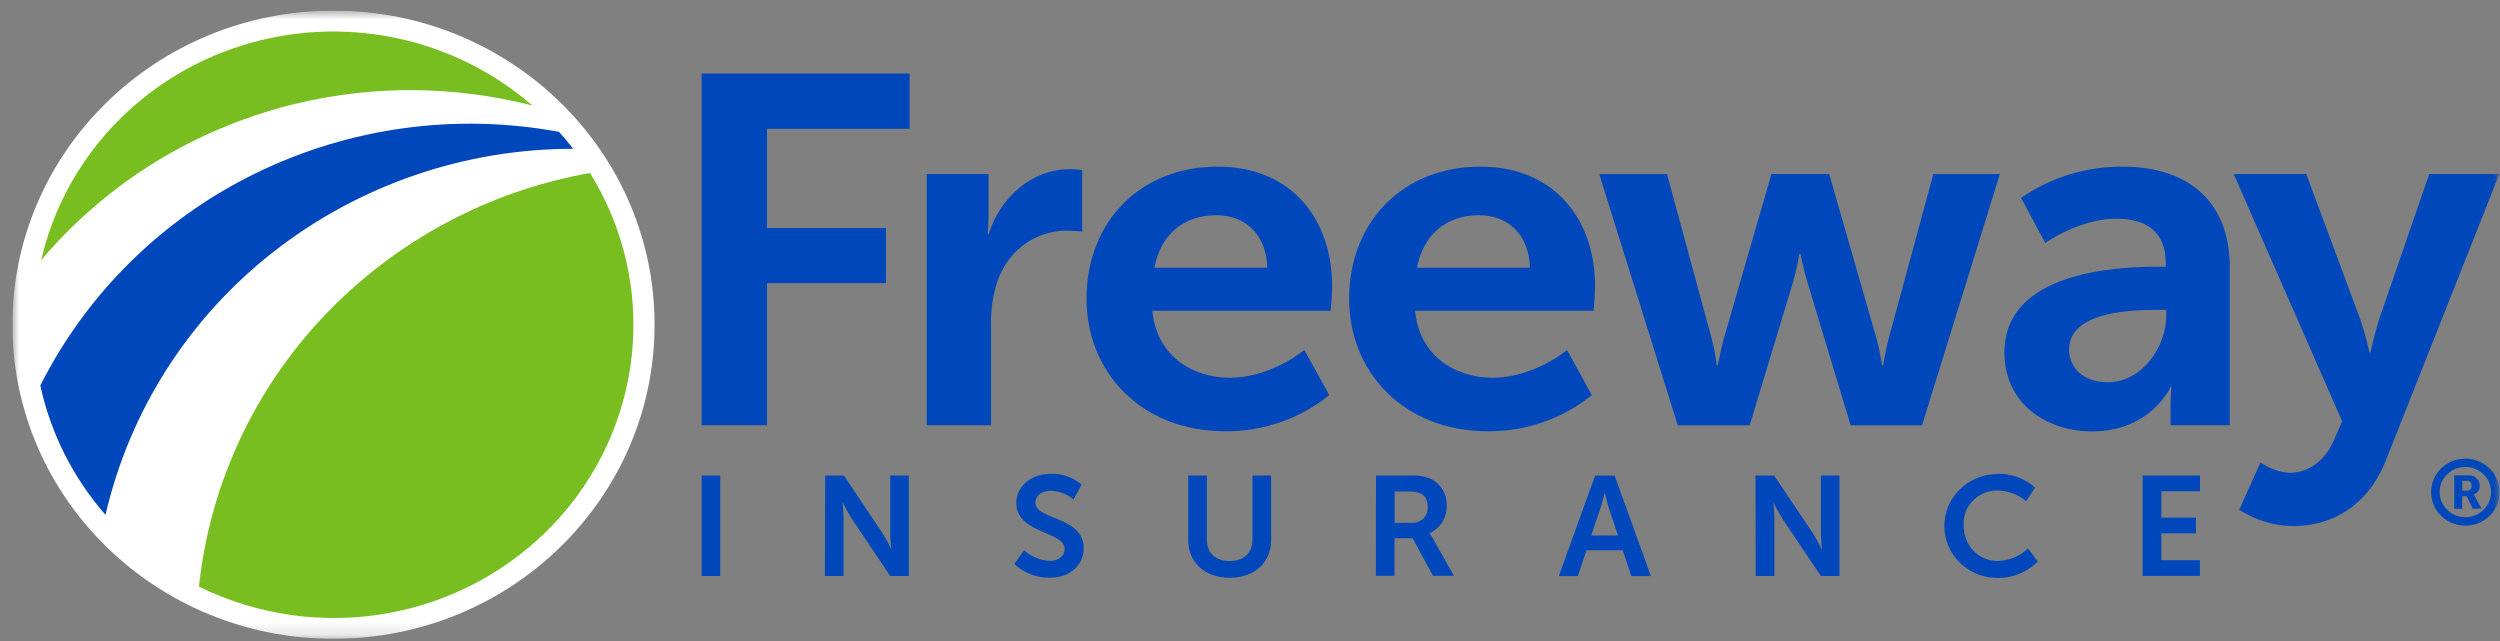 <svg xmlns="http://www.w3.org/2000/svg" width="195" height="50" viewBox="0 0 195 50" fill="none"><rect x="0" y="0" width="195" height="50" fill="#808080" stroke="none"/><g clip-path="url(#clip0_11207_4060)"><mask id="mask0_11207_4060" style="mask-type:luminance" maskUnits="userSpaceOnUse" x="0" y="0" width="195" height="50"><path d="M0.968 0.828H194.968V49.828H0.968V0.828Z" fill="white"></path></mask><g mask="url(#mask0_11207_4060)"><path d="M26.012 49.828C39.842 49.828 51.056 38.859 51.056 25.328C51.056 11.797 39.842 0.828 26.012 0.828C12.18 0.828 0.968 11.797 0.968 25.328C0.968 38.859 12.18 49.828 26.012 49.828Z" fill="white"></path><path d="M26.012 48.197C38.922 48.197 49.385 37.96 49.385 25.328C49.385 12.698 38.922 2.461 26.012 2.461C13.102 2.461 2.635 12.698 2.635 25.328C2.635 37.958 13.102 48.197 26.012 48.197Z" fill="white"></path><path d="M3.145 30.068C3.955 33.803 5.704 37.274 8.229 40.158C10.113 32.028 14.744 24.783 21.352 19.627C28.01 14.428 36.236 11.603 44.708 11.607C44.357 11.151 43.987 10.71 43.601 10.284C35.578 8.799 27.287 9.929 19.964 13.504C12.683 17.051 6.775 22.87 3.145 30.068Z" fill="#0047BB"></path><path d="M15.518 45.758C20.059 47.993 25.202 48.723 30.192 47.84C35.17 46.965 39.73 44.519 43.193 40.865C46.63 37.238 48.772 32.592 49.288 27.64C49.8 22.703 48.654 17.735 46.022 13.491C38.077 14.901 30.801 18.813 25.271 24.646C19.783 30.437 16.357 37.852 15.518 45.758ZM32.024 7.032C35.229 7.032 38.423 7.435 41.523 8.231C38.474 5.583 34.786 3.764 30.818 2.949C26.84 2.129 22.717 2.338 18.845 3.557C14.986 4.768 11.51 6.952 8.757 9.895C6.021 12.819 4.108 16.405 3.21 20.294C6.73 16.131 11.131 12.79 16.1 10.508C21.091 8.212 26.526 7.026 32.026 7.032H32.024Z" fill="#78BE21"></path><path d="M54.726 5.733H70.949V10.047H59.824V17.791H69.106V22.084H59.824V33.173H54.727L54.726 5.733ZM83.506 13.19C80.424 13.19 78.016 15.435 77.108 18.262H77.027C77.08 17.803 77.106 17.341 77.108 16.879V13.573H72.288V33.173H77.3V25.365C77.272 24.273 77.418 23.184 77.734 22.138C78.676 19.201 81.094 17.99 83.222 17.99C83.621 17.989 84.016 18.015 84.411 18.067V13.272C84.112 13.222 83.81 13.194 83.506 13.19ZM94.979 12.998C100.788 12.998 103.908 17.145 103.908 22.351C103.908 22.932 103.79 24.245 103.79 24.245H89.885C90.201 27.684 92.924 29.463 95.926 29.463C99.168 29.463 101.735 27.302 101.735 27.302L103.686 30.82C101.397 32.663 98.535 33.659 95.587 33.639C88.91 33.639 84.75 28.924 84.75 23.319C84.75 17.252 88.975 12.998 94.979 12.998ZM98.852 20.885C98.772 18.216 97.076 16.786 94.861 16.786C92.293 16.786 90.517 18.332 90.041 20.885H98.852ZM115.465 12.998C121.269 12.998 124.417 17.145 124.417 22.351C124.417 22.932 124.299 24.245 124.299 24.245H110.377C110.693 27.684 113.419 29.463 116.421 29.463C119.663 29.463 122.231 27.302 122.231 27.302L124.163 30.82C121.876 32.663 119.015 33.66 116.068 33.639C109.391 33.639 105.231 28.924 105.231 23.319C105.24 17.252 109.472 12.998 115.465 12.998ZM119.338 20.885C119.259 18.216 117.557 16.786 115.347 16.786C112.779 16.786 111.003 18.332 110.527 20.885H119.338ZM168.261 20.806H168.932V20.535C168.932 17.948 167.274 17.059 165.057 17.059C162.173 17.059 159.531 18.953 159.531 18.953L157.646 15.435C159.963 13.834 162.723 12.982 165.547 12.998C170.843 12.998 173.921 15.861 173.921 20.834V33.173H169.304V31.551C169.304 31.089 169.328 30.629 169.378 30.169H169.304C169.341 30.169 167.762 33.649 163.179 33.649C159.583 33.649 156.346 31.444 156.346 27.5C156.332 21.231 164.983 20.806 168.261 20.806ZM164.427 29.813C167.075 29.813 168.969 27.048 168.969 24.633V24.171H168.101C165.533 24.171 161.387 24.521 161.387 27.265C161.387 28.574 162.373 29.813 164.427 29.813ZM189.483 13.573L185.573 24.905C185.303 25.755 185.079 26.618 184.9 27.489H184.818C184.622 26.588 184.372 25.698 184.071 24.826L179.886 13.573H174.231L182.69 32.865L182.048 34.327C181.295 36.068 179.953 36.88 178.572 36.88C177.76 36.82 176.98 36.539 176.319 36.068L174.662 39.757C175.905 40.569 177.356 41.013 178.845 41.034C181.808 41.034 184.545 39.557 185.997 36.161L194.949 13.573H189.483ZM150.803 13.573L147.316 26.411C147.04 27.453 146.884 28.494 146.884 28.494H146.803C146.803 28.494 146.648 27.453 146.369 26.411L142.676 13.573H138.172L134.458 26.413C134.181 27.454 133.987 28.496 133.987 28.496H133.908C133.822 27.794 133.69 27.098 133.511 26.413L130.024 13.575H124.74L130.865 33.175H136.477L139.874 21.928C140.078 21.231 140.235 20.521 140.345 19.803H140.44C140.44 19.803 140.638 20.887 140.952 21.928L144.35 33.175H149.92L155.988 13.575H150.805L150.803 13.573ZM54.726 37.092H56.182V44.928H54.726V37.092ZM64.366 37.092H65.821L68.856 41.624C69.101 42.014 69.321 42.419 69.521 42.835C69.521 42.835 69.44 42.083 69.44 41.622V37.092H70.886V44.928H69.44L66.406 40.411C66.162 40.02 65.94 39.615 65.741 39.199H65.718C65.718 39.199 65.798 39.951 65.798 40.411V44.928H64.343L64.366 37.092ZM79.88 42.923C80.427 43.42 81.134 43.712 81.879 43.752C82.487 43.752 83.043 43.444 83.043 42.802C83.043 41.419 79.274 41.642 79.274 39.235C79.274 37.93 80.427 36.962 81.96 36.962C82.841 36.927 83.706 37.226 84.367 37.802L83.736 38.957C83.237 38.541 82.614 38.301 81.963 38.275C81.286 38.275 80.757 38.663 80.757 39.199C80.757 40.581 84.528 40.249 84.528 42.756C84.528 44.001 83.558 45.061 81.882 45.061C80.856 45.077 79.864 44.694 79.118 43.994L79.88 42.923ZM92.679 37.092H94.136V42.116C94.136 43.166 94.838 43.761 95.906 43.761C96.975 43.761 97.693 43.166 97.693 42.107V37.092H99.148V42.116C99.148 43.873 97.848 45.066 95.921 45.066C93.993 45.066 92.679 43.873 92.679 42.116V37.092ZM107.328 37.092H109.915C110.462 37.05 111.012 37.127 111.525 37.314C111.938 37.501 112.284 37.806 112.518 38.189C112.751 38.57 112.862 39.011 112.836 39.456C112.853 39.906 112.735 40.348 112.493 40.73C112.251 41.113 111.899 41.416 111.483 41.6C111.589 41.717 111.677 41.845 111.753 41.983L113.402 44.911H111.776L110.183 41.983H108.769V44.911H107.315L107.328 37.092ZM110.093 40.779C110.4 40.806 110.705 40.713 110.943 40.52C111.086 40.403 111.198 40.254 111.27 40.085C111.342 39.916 111.372 39.732 111.356 39.549C111.356 38.796 111.031 38.332 109.892 38.332H108.783V40.784L110.093 40.779ZM126.573 42.923H123.745L123.07 44.933H121.59L124.417 37.097H125.941L128.767 44.932H127.246L126.573 42.923ZM125.158 38.451C125.158 38.451 124.978 39.227 124.823 39.668L124.112 41.766H126.209L125.497 39.668C125.378 39.266 125.273 38.86 125.181 38.451H125.158ZM136.927 37.092H138.384L141.424 41.624C141.668 42.014 141.89 42.419 142.087 42.835H142.112C142.112 42.835 142.031 42.083 142.031 41.622V37.092H143.477V44.928H142.031L138.997 40.411C138.751 40.02 138.527 39.615 138.327 39.199C138.327 39.199 138.403 39.951 138.403 40.411V44.928H136.946L136.929 37.092H136.927ZM155.78 36.962C156.868 36.923 157.927 37.307 158.734 38.031L158.038 39.088C157.422 38.575 156.65 38.282 155.845 38.259C155.155 38.241 154.485 38.493 153.98 38.959C153.731 39.188 153.531 39.464 153.39 39.77C153.25 40.077 153.172 40.407 153.161 40.744V40.954C153.161 42.443 154.188 43.757 155.856 43.757C156.729 43.731 157.559 43.381 158.184 42.776L158.951 43.799C158.541 44.214 158.05 44.541 157.508 44.761C156.966 44.982 156.385 45.09 155.8 45.08C154.701 45.08 153.648 44.653 152.872 43.894C152.488 43.52 152.183 43.075 151.974 42.583C151.766 42.091 151.658 41.563 151.657 41.029C151.657 39.955 152.094 38.924 152.87 38.163C153.651 37.401 154.703 36.975 155.798 36.976L155.78 36.962ZM167.131 37.092H171.598V38.317H168.584V40.375H171.284V41.6H168.586V43.698H171.596V44.923H167.129V37.092H167.131ZM193.037 38.733C193.014 38.678 192.982 38.627 192.944 38.581C193.085 38.534 193.208 38.442 193.293 38.32C193.378 38.198 193.42 38.052 193.414 37.904C193.421 37.799 193.405 37.695 193.369 37.596C193.332 37.498 193.276 37.409 193.203 37.333C193.119 37.243 193.015 37.173 192.9 37.129C192.785 37.085 192.661 37.067 192.538 37.078H191.43V39.687H192.048V38.71H192.402L192.873 39.673H193.555L193.037 38.733ZM192.397 38.273H192.053V37.506H192.406C192.498 37.498 192.59 37.525 192.661 37.583C192.696 37.612 192.725 37.648 192.746 37.688C192.767 37.727 192.78 37.771 192.783 37.816C192.788 37.84 192.788 37.865 192.783 37.89C192.788 37.936 192.784 37.983 192.771 38.028C192.757 38.072 192.735 38.114 192.705 38.15C192.645 38.224 192.557 38.271 192.462 38.282H192.397V38.273Z" fill="#0047BB"></path><path d="M192.298 35.773C191.769 35.773 191.252 35.926 190.813 36.214C190.375 36.5 190.033 36.908 189.829 37.387C189.626 37.864 189.573 38.39 189.677 38.897C189.78 39.405 190.035 39.868 190.408 40.234C190.785 40.6 191.261 40.848 191.778 40.949C192.295 41.05 192.831 40.998 193.319 40.801C193.808 40.603 194.226 40.269 194.519 39.839C194.86 39.337 195.014 38.732 194.954 38.129C194.893 37.526 194.622 36.964 194.187 36.538C193.683 36.047 193.005 35.773 192.298 35.773ZM192.298 40.346C191.901 40.346 191.513 40.23 191.182 40.014C190.853 39.799 190.596 39.493 190.443 39.133C190.29 38.775 190.251 38.378 190.328 37.997C190.406 37.615 190.598 37.265 190.878 36.993C191.161 36.717 191.518 36.529 191.907 36.453C192.296 36.378 192.699 36.418 193.065 36.568C193.432 36.717 193.746 36.969 193.967 37.291C194.223 37.667 194.339 38.121 194.293 38.573C194.248 39.026 194.044 39.448 193.718 39.767C193.342 40.134 192.833 40.341 192.302 40.341L192.298 40.346Z" fill="#0047BB"></path></g></g><defs><clipPath id="clip0_11207_4060"><rect width="194" height="49" fill="white" transform="translate(0.968 0.828)"></rect></clipPath></defs></svg>